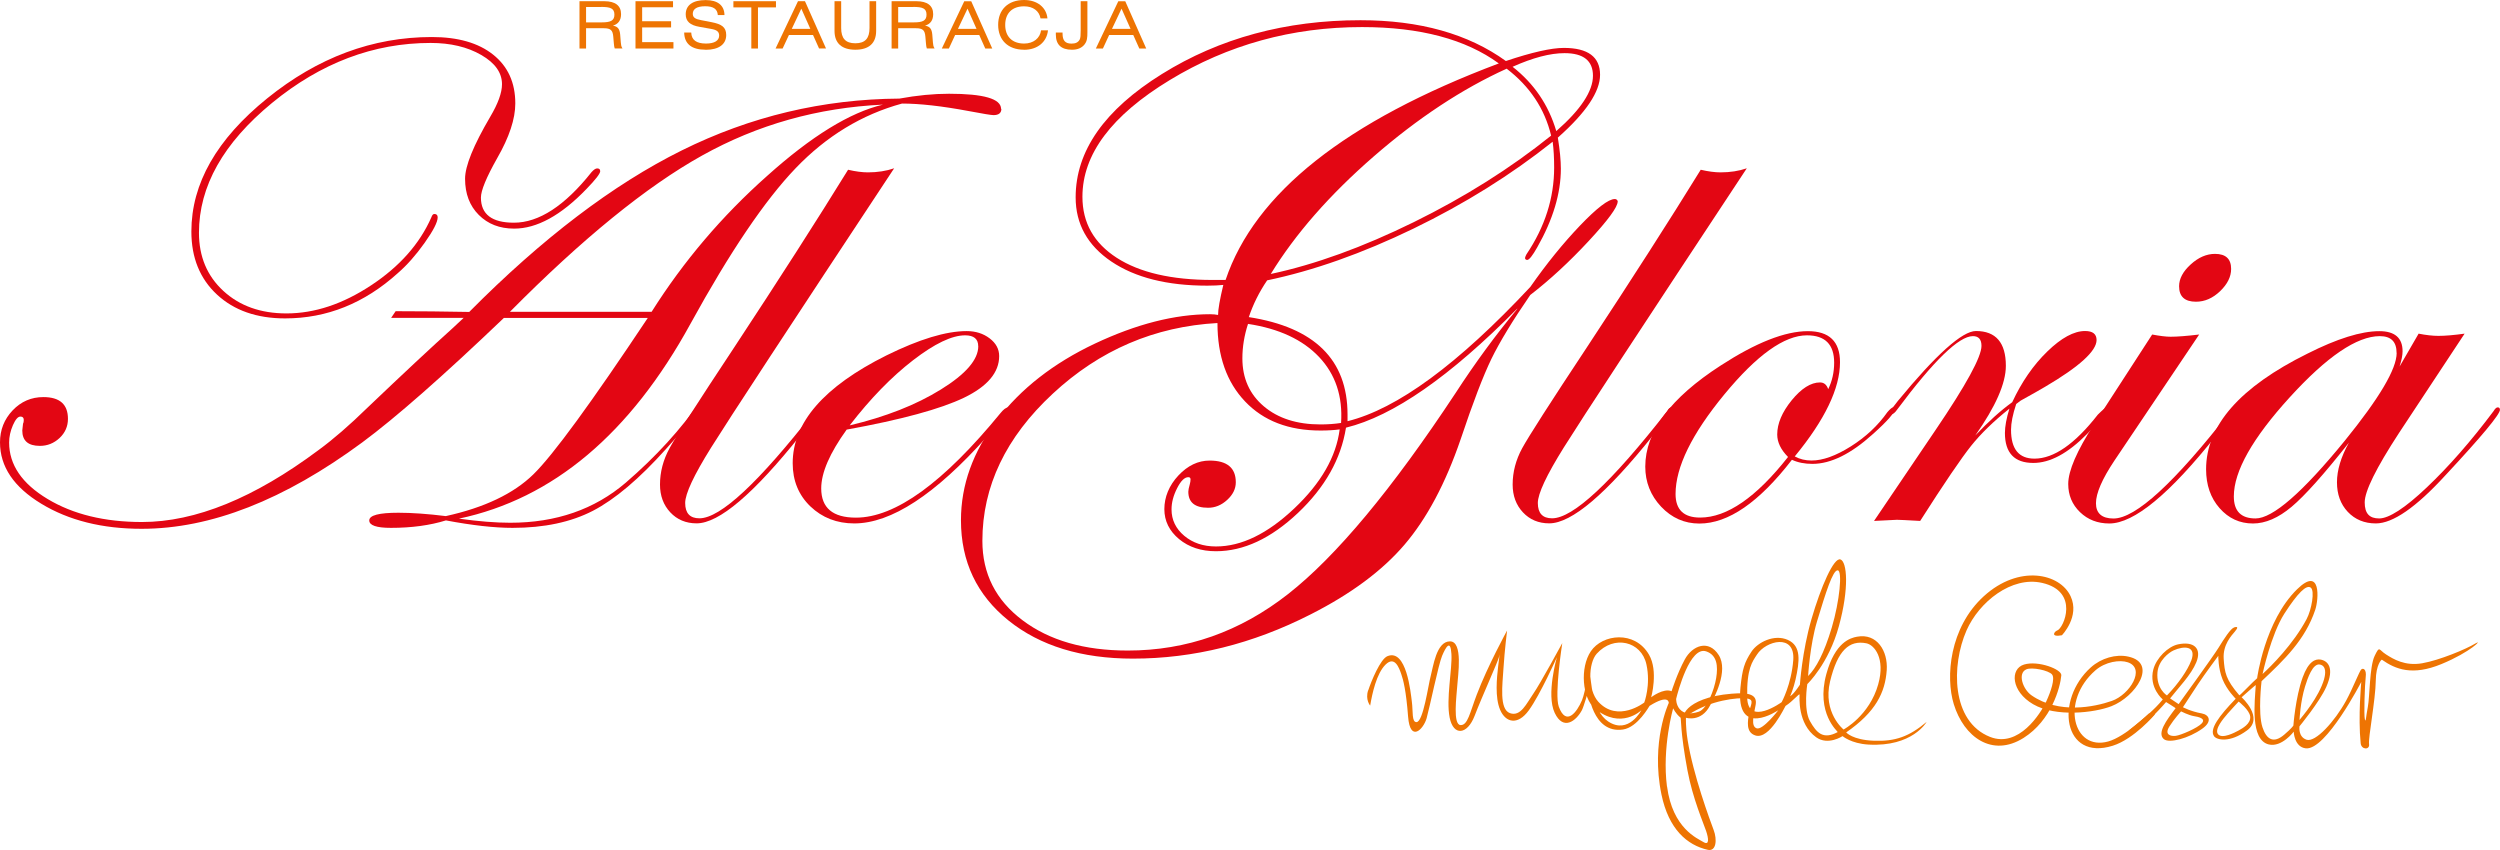 <svg width="250" height="85" viewBox="0 0 250 85" fill="none" xmlns="http://www.w3.org/2000/svg">
<path d="M61.474 4.852C61.421 4.724 61.407 4.563 61.387 4.361L61.327 3.663C61.273 3.031 61.078 2.823 60.38 2.823H58.607V4.852H57.949V0.121H60.434C61.535 0.121 62.106 0.571 62.106 1.411C62.106 2.023 61.837 2.399 61.293 2.567C61.783 2.641 61.971 2.91 62.018 3.461L62.079 4.227C62.099 4.462 62.119 4.657 62.247 4.845H61.468L61.474 4.852ZM60.111 0.699H58.607V2.238H60.172C61.038 2.238 61.441 2.077 61.441 1.465C61.441 0.827 61.025 0.692 60.111 0.692V0.699Z" fill="#EE7402"/>
<path d="M63.55 4.852V0.121H67.303V0.726H64.215V2.124H67.109V2.742H64.215V4.214H67.344V4.852H63.543H63.55Z" fill="#EE7402"/>
<path d="M70.567 4.973C69.157 4.973 68.438 4.388 68.418 3.253H69.123C69.15 3.998 69.633 4.355 70.607 4.355C71.46 4.355 71.916 4.052 71.916 3.555C71.916 3.158 71.661 2.984 71.104 2.89L69.936 2.681C69.016 2.52 68.572 2.144 68.572 1.431C68.572 0.538 69.257 0.007 70.567 0.007C71.775 0.007 72.433 0.544 72.447 1.505H71.782C71.735 0.894 71.332 0.625 70.513 0.625C69.694 0.625 69.278 0.901 69.278 1.378C69.278 1.761 69.546 1.909 70.117 2.016L71.158 2.218C72.151 2.413 72.621 2.708 72.621 3.501C72.621 4.415 71.903 4.98 70.573 4.98L70.567 4.973Z" fill="#EE7402"/>
<path d="M75.797 0.739V4.852H75.133V0.739H73.34V0.121H77.597V0.739H75.797Z" fill="#EE7402"/>
<path d="M81.908 4.852L81.303 3.501H78.893L78.262 4.852H77.557L79.799 0.121H80.498L82.6 4.845H81.908V4.852ZM80.128 0.874L79.175 2.89H81.035L80.135 0.874H80.128Z" fill="#EE7402"/>
<path d="M85.54 4.973C84.177 4.973 83.452 4.321 83.452 3.091V0.121H84.117V2.802C84.117 3.837 84.553 4.328 85.534 4.328C86.514 4.328 86.951 3.837 86.951 2.802V0.121H87.615V3.091C87.615 4.321 86.897 4.973 85.527 4.973H85.54Z" fill="#EE7402"/>
<path d="M92.685 4.852C92.632 4.724 92.618 4.563 92.598 4.361L92.538 3.663C92.484 3.031 92.289 2.823 91.591 2.823H89.818V4.852H89.16V0.121H91.645C92.746 0.121 93.317 0.571 93.317 1.411C93.317 2.023 93.048 2.399 92.504 2.567C92.994 2.641 93.182 2.91 93.229 3.461L93.29 4.227C93.31 4.462 93.33 4.657 93.458 4.845H92.679L92.685 4.852ZM91.322 0.699H89.818V2.238H91.383C92.249 2.238 92.652 2.077 92.652 1.465C92.652 0.827 92.236 0.692 91.322 0.692V0.699Z" fill="#EE7402"/>
<path d="M98.527 4.852L97.923 3.501H95.512L94.888 4.852H94.183L96.425 0.128H97.124L99.225 4.852H98.534H98.527ZM96.748 0.874L95.794 2.89H97.654L96.754 0.874H96.748Z" fill="#EE7402"/>
<path d="M102.402 4.973C100.79 4.973 99.816 3.992 99.816 2.486C99.816 0.981 100.79 0 102.408 0C103.731 0 104.644 0.746 104.745 1.841H104.053C103.919 1.089 103.308 0.632 102.408 0.632C101.213 0.632 100.521 1.331 100.521 2.493C100.521 3.656 101.22 4.355 102.415 4.355C103.342 4.355 104 3.824 104.107 3.031H104.799C104.678 4.207 103.745 4.979 102.408 4.979L102.402 4.973Z" fill="#EE7402"/>
<path d="M108.478 4.415C108.189 4.791 107.773 4.973 107.196 4.973C106.121 4.973 105.584 4.469 105.584 3.454V3.253H106.255V3.36C106.255 4.052 106.517 4.361 107.149 4.361C107.551 4.361 107.807 4.247 107.968 3.958C108.055 3.804 108.068 3.494 108.068 3.038V0.121H108.74V3.253C108.74 3.736 108.713 4.113 108.471 4.415H108.478Z" fill="#EE7402"/>
<path d="M113.93 4.852L113.326 3.501H110.915L110.291 4.852H109.586L111.829 0.128H112.527L114.622 4.852H113.93V4.852ZM112.151 0.874L111.197 2.89H113.058L112.158 0.874H112.151Z" fill="#EE7402"/>
<path d="M100.138 10.873C100.138 11.297 99.876 11.512 99.353 11.512C99.131 11.512 98.292 11.377 96.848 11.102C94.182 10.604 91.966 10.356 90.2 10.356C86.192 11.451 82.646 13.608 79.571 16.814C76.495 20.019 72.99 25.2 69.055 32.364C63.032 43.364 55.31 49.869 45.896 51.865C47.863 52.141 49.576 52.275 51.019 52.275C55.605 52.275 59.46 50.938 62.582 48.263C65.597 45.662 68.109 42.914 70.103 40.011C70.325 39.688 70.499 39.52 70.627 39.52C70.774 39.52 70.862 39.561 70.888 39.635C70.888 39.984 69.451 41.745 66.584 44.916C63.919 47.887 61.481 49.943 59.292 51.079C57.096 52.214 54.417 52.786 51.254 52.786C49.435 52.786 47.212 52.537 44.593 52.04C42.995 52.537 41.162 52.786 39.094 52.786C37.65 52.786 36.925 52.537 36.925 52.046C36.925 51.529 37.898 51.274 39.839 51.274C41.209 51.274 42.787 51.388 44.58 51.61C48.434 50.763 51.355 49.372 53.336 47.437C55.317 45.501 59.124 40.286 64.778 31.793H50.388C44.284 37.625 39.564 41.772 36.22 44.245C28.417 50.004 21.071 52.88 14.168 52.88C10.233 52.88 6.883 52.046 4.13 50.373C1.377 48.707 0 46.657 0 44.238C0 42.988 0.423 41.926 1.262 41.039C2.108 40.152 3.129 39.709 4.338 39.709C5.976 39.709 6.795 40.434 6.795 41.886C6.795 42.639 6.513 43.277 5.956 43.801C5.392 44.325 4.741 44.587 3.989 44.587C2.814 44.587 2.229 44.077 2.229 43.048L2.303 42.37C2.35 42.296 2.377 42.175 2.377 41.993C2.377 41.765 2.263 41.657 2.041 41.657C1.793 41.657 1.544 41.946 1.289 42.524C1.041 43.102 0.913 43.673 0.913 44.251C0.913 46.476 2.196 48.357 4.754 49.896C7.312 51.435 10.462 52.201 14.195 52.201C19.547 52.201 25.429 49.802 31.849 45.011C33.319 43.935 34.951 42.524 36.737 40.777C40.296 37.383 43.129 34.736 45.245 32.834L46.366 31.786H39.114L39.564 31.12C41.954 31.12 44.412 31.147 46.923 31.194C54.222 23.836 61.306 18.453 68.169 15.046C75.032 11.639 82.29 9.912 89.939 9.859C91.704 9.536 93.363 9.375 94.907 9.375C98.372 9.375 100.105 9.879 100.105 10.887L100.138 10.873ZM60.024 17.109C60.024 17.358 59.561 17.956 58.641 18.904C56.096 21.545 53.685 22.862 51.416 22.862C49.965 22.862 48.79 22.405 47.877 21.491C46.964 20.577 46.507 19.374 46.507 17.875C46.507 16.599 47.346 14.536 49.018 11.686C49.804 10.363 50.2 9.274 50.2 8.421C50.2 7.271 49.508 6.297 48.125 5.497C46.742 4.698 45.056 4.294 43.062 4.294C37.355 4.294 32.07 6.297 27.202 10.295C22.334 14.3 19.896 18.621 19.896 23.278C19.896 25.657 20.709 27.593 22.334 29.091C23.959 30.59 26.067 31.342 28.645 31.342C31.452 31.342 34.279 30.408 37.12 28.527C39.96 26.652 41.968 24.387 43.136 21.733C43.21 21.511 43.311 21.397 43.431 21.397C43.653 21.397 43.767 21.511 43.767 21.733C43.767 22.21 43.331 23.057 42.465 24.28C41.598 25.503 40.705 26.511 39.785 27.31C36.435 30.334 32.681 31.84 28.511 31.84C25.684 31.84 23.415 31.047 21.702 29.461C19.99 27.875 19.137 25.771 19.137 23.151C19.137 18.353 21.669 13.917 26.725 9.832C31.781 5.746 37.267 3.703 43.183 3.703C45.795 3.703 47.837 4.288 49.314 5.464C50.791 6.64 51.53 8.266 51.53 10.342C51.53 11.895 50.925 13.716 49.717 15.819C48.629 17.748 48.092 19.058 48.092 19.757C48.092 21.43 49.193 22.27 51.389 22.27C53.886 22.27 56.478 20.584 59.151 17.217C59.373 16.968 59.561 16.841 59.715 16.841C59.916 16.841 60.017 16.928 60.017 17.103L60.024 17.109ZM88.293 10.463C81.787 10.766 75.757 12.459 70.204 15.557C64.644 18.655 58.245 23.863 50.992 31.181H65.161C68.35 26.128 72.198 21.598 76.71 17.593C81.149 13.608 85.01 11.236 88.3 10.463H88.293Z" fill="#E30613"/>
<path d="M89.421 16.82C78.953 32.659 72.849 41.973 71.117 44.748C69.384 47.524 68.518 49.372 68.518 50.299C68.518 51.321 68.995 51.831 69.942 51.831C72.037 51.831 75.877 48.256 81.458 41.106C81.578 40.858 81.733 40.73 81.907 40.73C82.008 40.757 82.055 40.831 82.055 40.952C82.055 41.073 81.928 41.254 81.679 41.476L80.074 43.492C75.367 49.392 71.896 52.335 69.66 52.335C68.592 52.335 67.712 51.966 67.027 51.233C66.343 50.501 66 49.573 66 48.451C66 47.208 66.316 45.998 66.954 44.822C67.591 43.653 69.747 40.286 73.427 34.729C77.925 27.901 81.719 21.981 84.808 16.975C85.56 17.15 86.225 17.237 86.796 17.237C87.743 17.237 88.622 17.103 89.421 16.827V16.82Z" fill="#E30613"/>
<path d="M100.951 40.965C100.951 41.039 100.729 41.335 100.279 41.859L98.674 43.687C93.524 49.459 89.112 52.342 85.426 52.342C83.687 52.342 82.223 51.771 81.041 50.642C79.859 49.506 79.269 48.068 79.269 46.321C79.269 42.255 82.391 38.66 88.642 35.542C91.926 33.922 94.605 33.109 96.667 33.109C97.56 33.109 98.325 33.351 98.963 33.835C99.601 34.319 99.917 34.91 99.917 35.609C99.917 37.249 98.742 38.64 96.405 39.769C94.061 40.898 90.147 41.966 84.667 42.961C82.975 45.306 82.122 47.268 82.122 48.841C82.122 50.789 83.277 51.764 85.594 51.764C89.529 51.764 94.343 48.276 100.051 41.308C100.353 40.938 100.602 40.75 100.796 40.75C100.897 40.777 100.944 40.851 100.944 40.972L100.951 40.965ZM97.822 34.621C97.822 33.896 97.385 33.533 96.512 33.533C95.189 33.533 93.457 34.366 91.302 36.026C89.146 37.692 87.031 39.863 84.969 42.538C88.555 41.684 91.597 40.495 94.088 38.949C96.579 37.41 97.828 35.965 97.828 34.615L97.822 34.621Z" fill="#E30613"/>
<path d="M161.767 20.153C161.767 20.704 160.8 22.021 158.873 24.098C156.946 26.174 154.992 27.982 153.024 29.5C151.258 32.067 149.962 34.204 149.136 35.898C148.317 37.591 147.29 40.266 146.074 43.901C144.557 48.343 142.676 51.864 140.447 54.472C138.218 57.079 135.082 59.404 131.046 61.447C125.265 64.39 119.349 65.862 113.292 65.862C108.162 65.862 104.012 64.592 100.843 62.045C97.68 59.498 96.096 56.158 96.096 52.026C96.096 48.511 97.291 45.178 99.681 42.026C102.072 38.875 105.342 36.321 109.492 34.359C113.642 32.403 117.482 31.422 121.021 31.422C121.323 31.422 121.578 31.449 121.807 31.496C121.807 30.945 121.981 29.944 122.331 28.492C121.881 28.539 121.343 28.566 120.726 28.566C116.717 28.566 113.521 27.76 111.137 26.154C108.76 24.548 107.565 22.404 107.565 19.736C107.565 15.093 110.445 10.98 116.2 7.398C121.955 3.817 128.575 2.022 136.049 2.022C141.978 2.022 146.826 3.387 150.587 6.101C153.199 5.228 155.133 4.791 156.381 4.791C158.799 4.791 160.007 5.692 160.007 7.479C160.007 9.172 158.597 11.269 155.784 13.762C155.985 15.012 156.086 16.047 156.086 16.867C156.086 19.34 155.3 21.954 153.729 24.722C153.252 25.569 152.917 25.992 152.722 25.992C152.594 25.992 152.52 25.932 152.5 25.804C152.527 25.677 152.574 25.556 152.648 25.428C154.495 22.686 155.415 19.79 155.415 16.753C155.415 15.805 155.368 14.945 155.267 14.172C151.104 17.485 146.464 20.381 141.347 22.861C136.224 25.341 131.349 27.068 126.715 28.035C125.916 29.211 125.305 30.441 124.882 31.711C131.463 32.733 134.753 35.978 134.753 41.448V42.12C139.709 40.897 145.806 36.422 153.031 28.694C154.649 26.375 156.308 24.333 158 22.559C159.692 20.791 160.854 19.904 161.478 19.904C161.626 19.904 161.726 19.978 161.78 20.133L161.767 20.153ZM151.715 30.871C145.013 37.652 139.306 41.616 134.599 42.766C134.102 45.897 132.497 48.739 129.797 51.293C127.091 53.847 124.358 55.123 121.592 55.123C120.121 55.123 118.893 54.72 117.912 53.914C116.932 53.101 116.435 52.099 116.435 50.91C116.435 49.721 116.905 48.545 117.838 47.55C118.772 46.556 119.812 46.058 120.961 46.058C122.707 46.058 123.58 46.784 123.58 48.229C123.58 48.881 123.291 49.465 122.72 49.989C122.149 50.514 121.511 50.776 120.813 50.776C119.49 50.776 118.832 50.238 118.832 49.17C118.832 49.022 118.879 48.773 118.98 48.424C119.027 48.249 119.054 48.088 119.054 47.94C119.054 47.792 118.98 47.718 118.832 47.718C118.456 47.718 118.08 48.088 117.711 48.82C117.335 49.559 117.153 50.258 117.153 50.937C117.153 51.985 117.576 52.865 118.423 53.578C119.269 54.29 120.33 54.646 121.599 54.646C124.144 54.646 126.749 53.376 129.428 50.843C132.107 48.309 133.618 45.675 133.967 42.94C133.417 43.014 132.786 43.054 132.06 43.054C128.871 43.054 126.353 42.087 124.513 40.151C122.666 38.216 121.746 35.602 121.746 32.303C115.468 32.652 109.975 35.004 105.282 39.365C100.581 43.726 98.238 48.639 98.238 54.089C98.238 57.361 99.574 60.009 102.253 62.025C104.932 64.047 108.438 65.055 112.775 65.055C118.658 65.055 124.003 63.174 128.81 59.404C133.618 55.634 139.198 48.934 145.557 39.305C147.498 36.314 149.559 33.505 151.728 30.891L151.715 30.871ZM149.882 6.343C146.564 3.924 142.005 2.708 136.203 2.708C129.2 2.708 122.794 4.475 116.972 8.01C111.15 11.545 108.243 15.429 108.243 19.676C108.243 22.276 109.391 24.306 111.681 25.784C113.971 27.256 117.16 27.995 121.249 27.995H122.559C125.473 19.32 134.578 12.102 149.882 6.343V6.343ZM134.108 42.295C134.283 39.634 133.551 37.437 131.906 35.696C130.261 33.962 127.897 32.86 124.802 32.39C124.426 33.546 124.238 34.695 124.238 35.831C124.238 37.826 124.956 39.426 126.386 40.635C127.817 41.845 129.71 42.443 132.047 42.443C132.765 42.443 133.457 42.396 134.102 42.295H134.108ZM155.112 13.561C154.468 10.873 152.984 8.642 150.667 6.868C146.209 8.89 141.77 11.82 137.358 15.657C132.947 19.494 129.522 23.412 127.078 27.397C131.516 26.449 136.277 24.722 141.374 22.216C146.47 19.709 151.05 16.826 155.112 13.561V13.561ZM159.296 7.58C159.296 6.075 158.349 5.315 156.455 5.315C155.012 5.315 153.279 5.772 151.258 6.679C153.4 8.353 154.857 10.496 155.629 13.11C158.074 10.967 159.296 9.119 159.296 7.573V7.58Z" fill="#E30613"/>
<path d="M174.686 16.82C164.218 32.659 158.114 41.973 156.381 44.748C154.649 47.524 153.783 49.372 153.783 50.299C153.783 51.321 154.259 51.831 155.206 51.831C157.301 51.831 161.142 48.256 166.722 41.106C166.843 40.858 166.998 40.73 167.172 40.73C167.273 40.757 167.32 40.831 167.32 40.952C167.32 41.073 167.192 41.254 166.944 41.476L165.339 43.492C160.632 49.392 157.16 52.335 154.924 52.335C153.857 52.335 152.977 51.966 152.292 51.233C151.607 50.501 151.265 49.573 151.265 48.451C151.265 47.208 151.58 45.998 152.218 44.822C152.856 43.653 155.012 40.286 158.691 34.729C163.19 27.901 166.984 21.981 170.073 16.975C170.825 17.15 171.49 17.237 172.061 17.237C173.007 17.237 173.887 17.103 174.686 16.827V16.82Z" fill="#E30613"/>
<path d="M189.486 40.885C189.486 41.254 188.754 42.101 187.284 43.411C185.095 45.394 183.08 46.388 181.241 46.388C180.468 46.388 179.783 46.254 179.193 45.978C175.909 50.232 172.827 52.355 169.94 52.355C168.449 52.355 167.173 51.791 166.112 50.669C165.058 49.547 164.527 48.209 164.527 46.664C164.527 43.169 167.039 39.803 172.061 36.557C175.593 34.265 178.501 33.116 180.791 33.116C182.926 33.116 184 34.151 184 36.221C184 38.835 182.49 41.98 179.475 45.642C179.971 45.918 180.536 46.052 181.16 46.052C182.281 46.052 183.584 45.582 185.081 44.641C186.572 43.7 187.794 42.558 188.734 41.221C189.01 40.898 189.204 40.737 189.332 40.737C189.433 40.737 189.48 40.784 189.48 40.885H189.486ZM183.416 36.268C183.416 34.447 182.51 33.533 180.697 33.533C178.434 33.533 175.681 35.502 172.431 39.446C169.181 43.391 167.556 46.711 167.556 49.399C167.556 50.971 168.375 51.757 170.013 51.757C172.693 51.757 175.627 49.735 178.803 45.696C178.085 44.97 177.722 44.224 177.722 43.452C177.722 42.356 178.205 41.214 179.172 40.024C180.139 38.842 181.086 38.243 181.999 38.243C182.396 38.243 182.671 38.472 182.819 38.916C183.215 38.116 183.416 37.229 183.416 36.254V36.268Z" fill="#E30613"/>
<path d="M210.92 40.965C210.92 41.14 210.174 41.959 208.677 43.424C206.783 45.34 205.004 46.294 203.332 46.294C201.438 46.294 200.492 45.292 200.492 43.297C200.492 42.652 200.639 41.839 200.941 40.864C199.37 42.114 198.094 43.357 197.114 44.58C196.134 45.81 194.428 48.31 192.017 52.093C190.688 52.019 189.916 51.979 189.694 51.979C189.593 51.979 188.828 52.013 187.404 52.093L193.542 43.021C196.61 38.499 198.148 35.69 198.148 34.588C198.148 33.936 197.859 33.613 197.289 33.613C195.899 33.613 193.374 36.059 189.721 40.951C189.499 41.274 189.298 41.435 189.123 41.435C189.023 41.408 188.976 41.334 188.976 41.214C189.002 41.113 189.049 41.025 189.123 40.951L189.795 40.085C193.629 35.434 196.228 33.102 197.597 33.102C199.585 33.102 200.586 34.265 200.586 36.584C200.586 38.331 199.565 40.656 197.524 43.552C198.82 42.181 200.048 41.066 201.223 40.219C202.164 38.196 203.332 36.503 204.735 35.145C206.132 33.788 207.394 33.102 208.509 33.102C209.275 33.102 209.657 33.405 209.657 34.003C209.657 35.098 207.938 36.664 204.507 38.68C203.963 39.003 203.144 39.466 202.063 40.064L201.62 40.4C201.27 41.449 201.103 42.309 201.103 42.981C201.103 44.903 201.881 45.864 203.446 45.864C205.38 45.864 207.495 44.399 209.778 41.469C210.275 40.972 210.584 40.723 210.712 40.723C210.859 40.723 210.933 40.797 210.933 40.945L210.92 40.965Z" fill="#E30613"/>
<path d="M223.63 40.965C223.604 41.038 223.483 41.213 223.254 41.489L221.65 43.505C216.969 49.405 213.397 52.348 210.933 52.348C209.764 52.348 208.784 51.972 207.998 51.212C207.213 50.453 206.823 49.512 206.823 48.397C206.823 47.08 207.683 45.091 209.395 42.436L215.217 33.452C215.996 33.599 216.607 33.673 217.057 33.673C217.735 33.673 218.688 33.599 219.917 33.452L211.43 46.078C210.208 47.913 209.596 49.331 209.596 50.325C209.596 51.32 210.181 51.851 211.349 51.851C213.565 51.851 217.46 48.276 223.026 41.126C223.154 40.877 223.275 40.749 223.402 40.749C223.55 40.749 223.624 40.823 223.624 40.971L223.63 40.965ZM223.113 26.893C223.113 27.672 222.744 28.412 222.012 29.117C221.274 29.823 220.474 30.172 219.595 30.172C218.473 30.172 217.909 29.655 217.909 28.627C217.909 27.874 218.299 27.142 219.071 26.443C219.843 25.737 220.656 25.388 221.502 25.388C222.576 25.388 223.113 25.892 223.113 26.893V26.893Z" fill="#E30613"/>
<path d="M250 40.965C250 41.435 248.18 43.626 244.541 47.531C241.6 50.743 239.283 52.342 237.584 52.342C236.436 52.342 235.503 51.952 234.778 51.186C234.052 50.413 233.697 49.425 233.697 48.229C233.697 47.033 234.093 45.689 234.892 44.265C232.394 47.43 230.48 49.573 229.157 50.682C227.835 51.791 226.545 52.349 225.296 52.349C223.974 52.349 222.859 51.838 221.959 50.816C221.059 49.795 220.609 48.498 220.609 46.926C220.609 42.558 223.987 38.707 230.749 35.361C233.717 33.862 236.114 33.116 237.934 33.116C239.478 33.116 240.257 33.788 240.257 35.126C240.257 35.522 240.156 36.039 239.955 36.658L241.862 33.365C242.607 33.513 243.272 33.587 243.843 33.587C244.514 33.587 245.387 33.513 246.461 33.365L239.888 43.317C237.611 46.812 236.47 49.116 236.47 50.239C236.47 51.361 236.953 51.845 237.92 51.845C238.887 51.845 240.505 50.81 242.688 48.733C244.877 46.657 247.099 44.123 249.356 41.113C249.503 40.864 249.644 40.737 249.765 40.737C249.913 40.737 249.987 40.81 249.987 40.958L250 40.965ZM239.659 35.294C239.659 34.171 239.102 33.614 237.981 33.614C235.691 33.614 232.683 35.656 228.963 39.742C225.243 43.828 223.383 47.127 223.383 49.641C223.383 51.112 224.101 51.845 225.552 51.845C227.271 51.845 230.245 49.258 234.476 44.076C237.934 39.816 239.666 36.893 239.666 35.3L239.659 35.294Z" fill="#E30613"/>
<path d="M136.822 69.041C137.131 68.107 138.037 65.896 138.749 65.614C140.643 64.855 141.066 69.216 141.186 70.177C141.314 71.138 141.16 72.22 141.65 72.213C142.328 72.2 142.832 68.457 143.073 67.59C143.315 66.716 143.624 64.149 144.987 64.136C146.337 64.115 145.786 67.57 145.726 68.578C145.659 69.585 145.262 72.482 146.061 72.509C146.773 72.535 146.981 71.292 147.673 69.471C148.768 66.588 150.708 63.054 150.708 63.054C150.708 63.054 150.46 65.063 150.352 66.77C150.245 68.477 149.909 70.923 150.99 71.312C152.071 71.702 152.649 70.345 153.327 69.377C154.005 68.409 156.228 64.31 156.228 64.31C156.228 64.31 155.429 69.424 155.879 70.667C156.61 72.663 157.692 71.232 158.202 70.016C158.571 69.135 158.833 66.763 158.981 67.341C159.129 67.919 159.149 71.044 160.827 72.153C162.862 73.49 164.138 71.024 164.138 71.024C164.138 71.024 162.096 73.026 159.478 70.849C158.229 69.814 157.974 66.783 159.082 65.13C160.236 63.41 163.48 63.007 164.903 65.473C165.85 67.106 165.118 69.727 165.118 69.727C165.118 69.727 166.34 68.779 167.159 69.122C167.159 69.122 167.71 67.361 168.476 65.95C169.241 64.539 170.866 63.921 171.873 65.507C172.88 67.099 171.39 69.827 171.007 70.546C170.121 72.26 168.596 71.776 168.596 71.776C168.596 71.776 168.549 72.65 168.758 73.98C169.308 77.454 170.994 82.017 171.363 82.992C171.732 83.966 171.625 85.169 170.779 84.981C168.711 84.517 166.864 82.918 166.146 79.45C165.051 74.175 166.877 70.298 166.877 70.298C166.877 70.298 166.938 69.35 164.957 70.587C164.93 70.6 163.782 72.73 162.298 72.952C159.223 73.402 158.82 69.108 158.82 69.108C158.82 69.108 158.383 70.654 158.188 71.024C157.618 72.085 156.335 73.12 155.469 71.286C154.603 69.451 155.691 65.722 155.691 65.722C155.691 65.722 154.025 69.458 152.884 71.03C151.742 72.603 150.547 72.226 150.016 70.99C149.479 69.747 149.681 67.771 149.815 66.635C149.949 65.5 150.003 65.211 149.916 65.648C149.828 66.084 148.197 69.666 147.465 71.575C146.733 73.49 145.343 73.631 144.967 71.769C144.591 69.908 145.236 66.924 145.142 65.399C145.054 63.867 144.571 64.727 144.208 65.587C143.846 66.447 142.979 70.694 142.664 71.817C142.348 72.939 141.012 74.283 140.81 71.669C140.609 69.055 140.327 67.973 140.119 67.388C139.911 66.803 139.481 65.56 138.568 66.447C137.648 67.341 137.218 69.371 137.017 70.56C137.017 70.56 136.506 69.962 136.815 69.034L136.822 69.041ZM159.82 70.163C161.774 72.32 164.427 70.251 164.427 70.251C164.427 70.251 165.098 68.497 164.641 66.434C164.131 64.115 161.385 63.47 159.672 65.372C158.82 66.32 158.766 68.994 159.827 70.17L159.82 70.163ZM167.985 70.923C168.388 71.393 169.06 71.44 169.872 71.171C170.691 70.909 171.423 68.994 171.618 67.805C171.813 66.615 171.712 65.507 170.618 65.137C168.993 64.586 167.784 69.196 167.616 69.881C167.616 69.881 167.582 70.452 167.979 70.923H167.985ZM166.703 78.637C167.253 82.857 169.758 83.845 170.349 84.208C170.94 84.564 170.873 83.872 170.611 83.099C170.349 82.32 169.268 79.84 168.744 77.031C168.012 73.1 168.126 71.817 168.053 71.763C167.562 71.366 167.314 70.829 167.314 70.829C167.314 70.829 166.193 74.746 166.696 78.651L166.703 78.637Z" fill="#EE7402"/>
<path d="M168.804 71.514C167.938 72.112 168.287 69.76 173.176 69.37C174.834 69.236 175.754 69.417 175.566 70.479C175.371 71.547 175.063 72.603 175.66 72.831C176.265 73.059 177.829 71.023 177.829 71.023C177.829 71.023 173.525 73.947 174.049 68.725C174.23 66.904 174.445 66.225 175.15 65.163C175.768 64.223 177.426 63.389 178.776 63.987C180.146 64.592 179.964 66.111 179.555 67.952C179.353 68.846 179.018 69.619 179.018 69.619C179.018 69.619 179.313 69.505 179.991 68.47C179.991 68.47 180.206 65.15 181.146 61.918C182.086 58.685 183.382 55.709 184.047 55.944C184.705 56.179 184.933 58.806 183.893 62.603C182.859 66.4 180.73 68.409 180.73 68.409C180.73 68.409 180.327 70.916 180.992 72.105C181.657 73.288 182.308 73.993 183.772 73.207C183.825 73.18 181.549 71.359 182.637 67.394C183.51 64.216 185.034 63.793 185.699 63.672C187.7 63.295 188.801 65.103 188.674 67.005C188.519 69.243 187.579 71.198 184.618 73.241C184.618 73.241 185.242 73.993 187.391 74.074C189.54 74.155 190.91 73.657 192.662 72.192C192.662 72.192 191.252 74.713 186.84 74.457C185.108 74.356 184.255 73.611 184.255 73.611C184.255 73.611 182.812 74.578 181.623 73.731C179.729 72.381 179.958 69.673 179.958 69.471C179.958 69.269 179.32 70.103 178.554 70.593C178.507 70.627 176.956 74.02 175.526 73.543C174.559 73.221 174.781 72.132 174.895 71.319C175.009 70.499 175.533 69.968 174.68 69.847C173.827 69.726 170.987 70.009 168.798 71.514H168.804ZM174.72 69.76C174.781 72.676 178.165 70.217 178.165 70.217C178.165 70.217 179.138 68.463 179.327 65.997C179.521 63.309 176.58 64.075 175.7 65.452C175.237 66.171 174.66 66.837 174.72 69.76V69.76ZM183.181 62.744C183.96 60.13 184.262 57.066 183.772 57.032C183.282 56.999 182.583 59.23 181.697 62.16C180.992 64.498 180.81 67.603 180.81 67.603C181.596 66.83 182.402 65.352 183.181 62.744V62.744ZM187.827 68.409C188.546 65.842 187.445 64.492 186.639 64.33C184.933 63.987 183.758 65.029 183.006 68.147C182.261 71.265 184.356 72.952 184.356 72.952C184.356 72.952 186.948 71.574 187.827 68.416V68.409Z" fill="#EE7402"/>
<path d="M212.941 73.006C214.539 71.689 215.372 71.037 216.278 69.948C216.278 69.948 214.861 68.772 215.331 66.951C215.633 65.795 216.802 64.653 217.796 64.438C219.36 64.102 220.213 64.814 219.629 66.232C219.112 67.495 217.836 68.785 217.01 69.841L217.863 70.412C217.863 70.412 221.308 65.661 221.858 64.767C222.409 63.873 223.06 62.852 223.423 62.738C223.792 62.623 223.826 62.764 223.483 63.161C223.147 63.557 222.281 64.471 222.368 65.862C222.462 67.26 222.57 67.939 223.933 69.531C223.973 69.579 225.383 68.08 225.712 67.825C225.712 67.825 226.458 62.119 229.701 58.934C232.132 56.548 231.877 59.942 231.521 60.99C230.514 63.981 228.452 65.956 226.156 68.12C226.156 68.12 225.78 71.292 226.243 72.717C226.653 73.987 227.378 74.356 228.412 73.476C229.211 72.797 229.338 72.555 229.338 72.555C229.338 72.555 229.54 69.767 230.265 67.744C230.849 66.124 231.541 65.876 232.045 65.956C232.776 66.077 233.475 66.77 232.629 68.685C231.957 70.197 229.95 72.629 229.95 72.629C229.95 72.629 229.782 73.684 230.661 73.973C231.541 74.262 233.468 72.159 234.616 70.056C235.281 68.839 235.939 67.112 236.127 66.944C236.322 66.77 236.671 66.931 236.57 67.71C236.476 68.49 236.376 71.494 236.483 71.917C236.59 72.34 236.584 71.695 236.785 70.687C236.98 69.679 236.946 66.669 237.463 65.594C237.98 64.518 237.86 64.975 238.598 65.439C239.33 65.909 240.499 66.628 242.224 66.326C243.95 66.024 246.622 64.908 247.509 64.364C248.395 63.819 247.052 65.21 244.145 66.407C241.244 67.603 239.565 66.938 238.189 65.97C238.148 65.943 237.598 66.467 237.578 68.053C237.551 70.002 236.812 73.792 236.906 74.403C237 75.015 236.134 74.988 236.067 74.329C235.798 71.682 236.127 68.194 236.127 68.194C236.127 68.194 232.588 75.049 230.581 74.834C229.419 74.706 229.372 73.167 229.372 73.167C229.372 73.167 228.177 74.76 226.874 74.444C225.001 73.987 225.477 70.17 225.578 68.51C225.578 68.463 224.161 69.726 224.161 69.726C224.161 69.726 226.438 71.769 224.699 73.046C222.959 74.323 221.67 73.993 221.408 73.624C220.911 72.932 221.892 71.615 223.57 69.874C223.57 69.874 222.697 69.021 222.254 67.932C221.804 66.823 221.831 65.58 221.831 65.58C221.831 65.58 220.455 67.428 219.797 68.423C219.199 69.323 218.293 70.721 218.293 70.721C218.293 70.721 219.071 71.144 220.166 71.339C220.931 71.48 221.254 72.139 220.233 72.865C218.857 73.846 216.916 74.356 216.386 73.913C215.694 73.322 216.607 72.072 217.561 70.822C217.574 70.802 216.607 70.203 216.607 70.203C216.607 70.203 214.747 72.428 212.692 73.765L212.907 72.992L212.941 73.006ZM219.112 66.098C219.703 64.552 218.38 64.572 217.352 65.043C216.889 65.251 215.855 66.044 215.748 67.22C215.6 68.88 216.694 69.545 216.694 69.545C217.836 68.376 218.756 67.018 219.105 66.098H219.112ZM216.943 72.643C216.406 73.483 217.077 73.644 217.574 73.584C218.071 73.523 219.75 72.811 220.179 72.334C220.616 71.857 219.857 71.682 219.367 71.608C218.877 71.527 218.105 71.138 218.105 71.138C218.105 71.138 217.42 71.883 216.936 72.65L216.943 72.643ZM222.724 71.413C222.382 71.809 221.395 72.939 221.811 73.429C222.227 73.92 223.483 73.254 223.852 73.053C224.222 72.844 225.095 72.387 225.021 71.655C224.954 70.996 223.866 70.156 223.866 70.156C223.866 70.156 223.06 71.023 222.718 71.413H222.724ZM230.661 61.911C231.158 60.977 231.501 59.062 231.071 58.759C230.641 58.45 229.782 59.277 228.439 61.36C227.096 63.45 226.256 67.401 226.256 67.401C227.109 66.622 229.305 64.451 230.661 61.911ZM232.414 67.885C232.555 67.394 232.656 66.588 231.991 66.454C231.266 66.306 230.749 67.865 230.507 68.644C230.03 70.183 229.95 71.998 229.95 71.998C230.191 71.689 231.883 69.753 232.421 67.885H232.414Z" fill="#EE7402"/>
<path d="M206.192 63.524C206.192 63.524 208.012 61.656 207.059 59.62C205.984 57.328 201.895 56.421 198.376 59.626C194.945 62.758 194.542 67.704 195.381 70.425C196.389 73.698 199.209 75.774 202.358 73.792C205.131 72.045 206.025 68.759 206.132 67.529C206.186 66.938 203.822 66.024 202.405 66.454C200.982 66.884 201.103 69.142 203.318 70.425C205.588 71.742 209.449 71.279 211.141 70.62C213.572 69.672 215.808 66.312 212.833 65.661C211.598 65.385 210.121 65.808 209.08 66.743C205.454 70.002 206.313 76.137 211.282 74.571C213.424 73.899 215.506 71.426 215.506 71.426L214.902 71.339C214.902 71.339 212.531 73.671 210.819 74.148C207.314 75.122 206.025 70.116 209.53 67.045C210.53 66.165 211.987 65.956 212.786 66.232C214.606 66.85 212.961 69.471 211.188 70.089C209.429 70.707 205.877 71.426 203.157 69.538C202.271 68.92 201.74 67.334 202.627 66.938C203.191 66.682 204.883 67.045 205.205 67.448C205.528 67.851 205.084 69.155 204.621 70.156C204.057 71.359 201.868 74.82 199.007 73.691C195.106 72.152 195.126 66.521 196.651 63.047C197.906 60.191 201.163 57.59 204.211 58.289C207.985 59.149 206.367 62.832 205.722 63.047C205.44 63.141 204.997 63.752 206.206 63.524H206.192Z" fill="#EE7402"/>
</svg>
